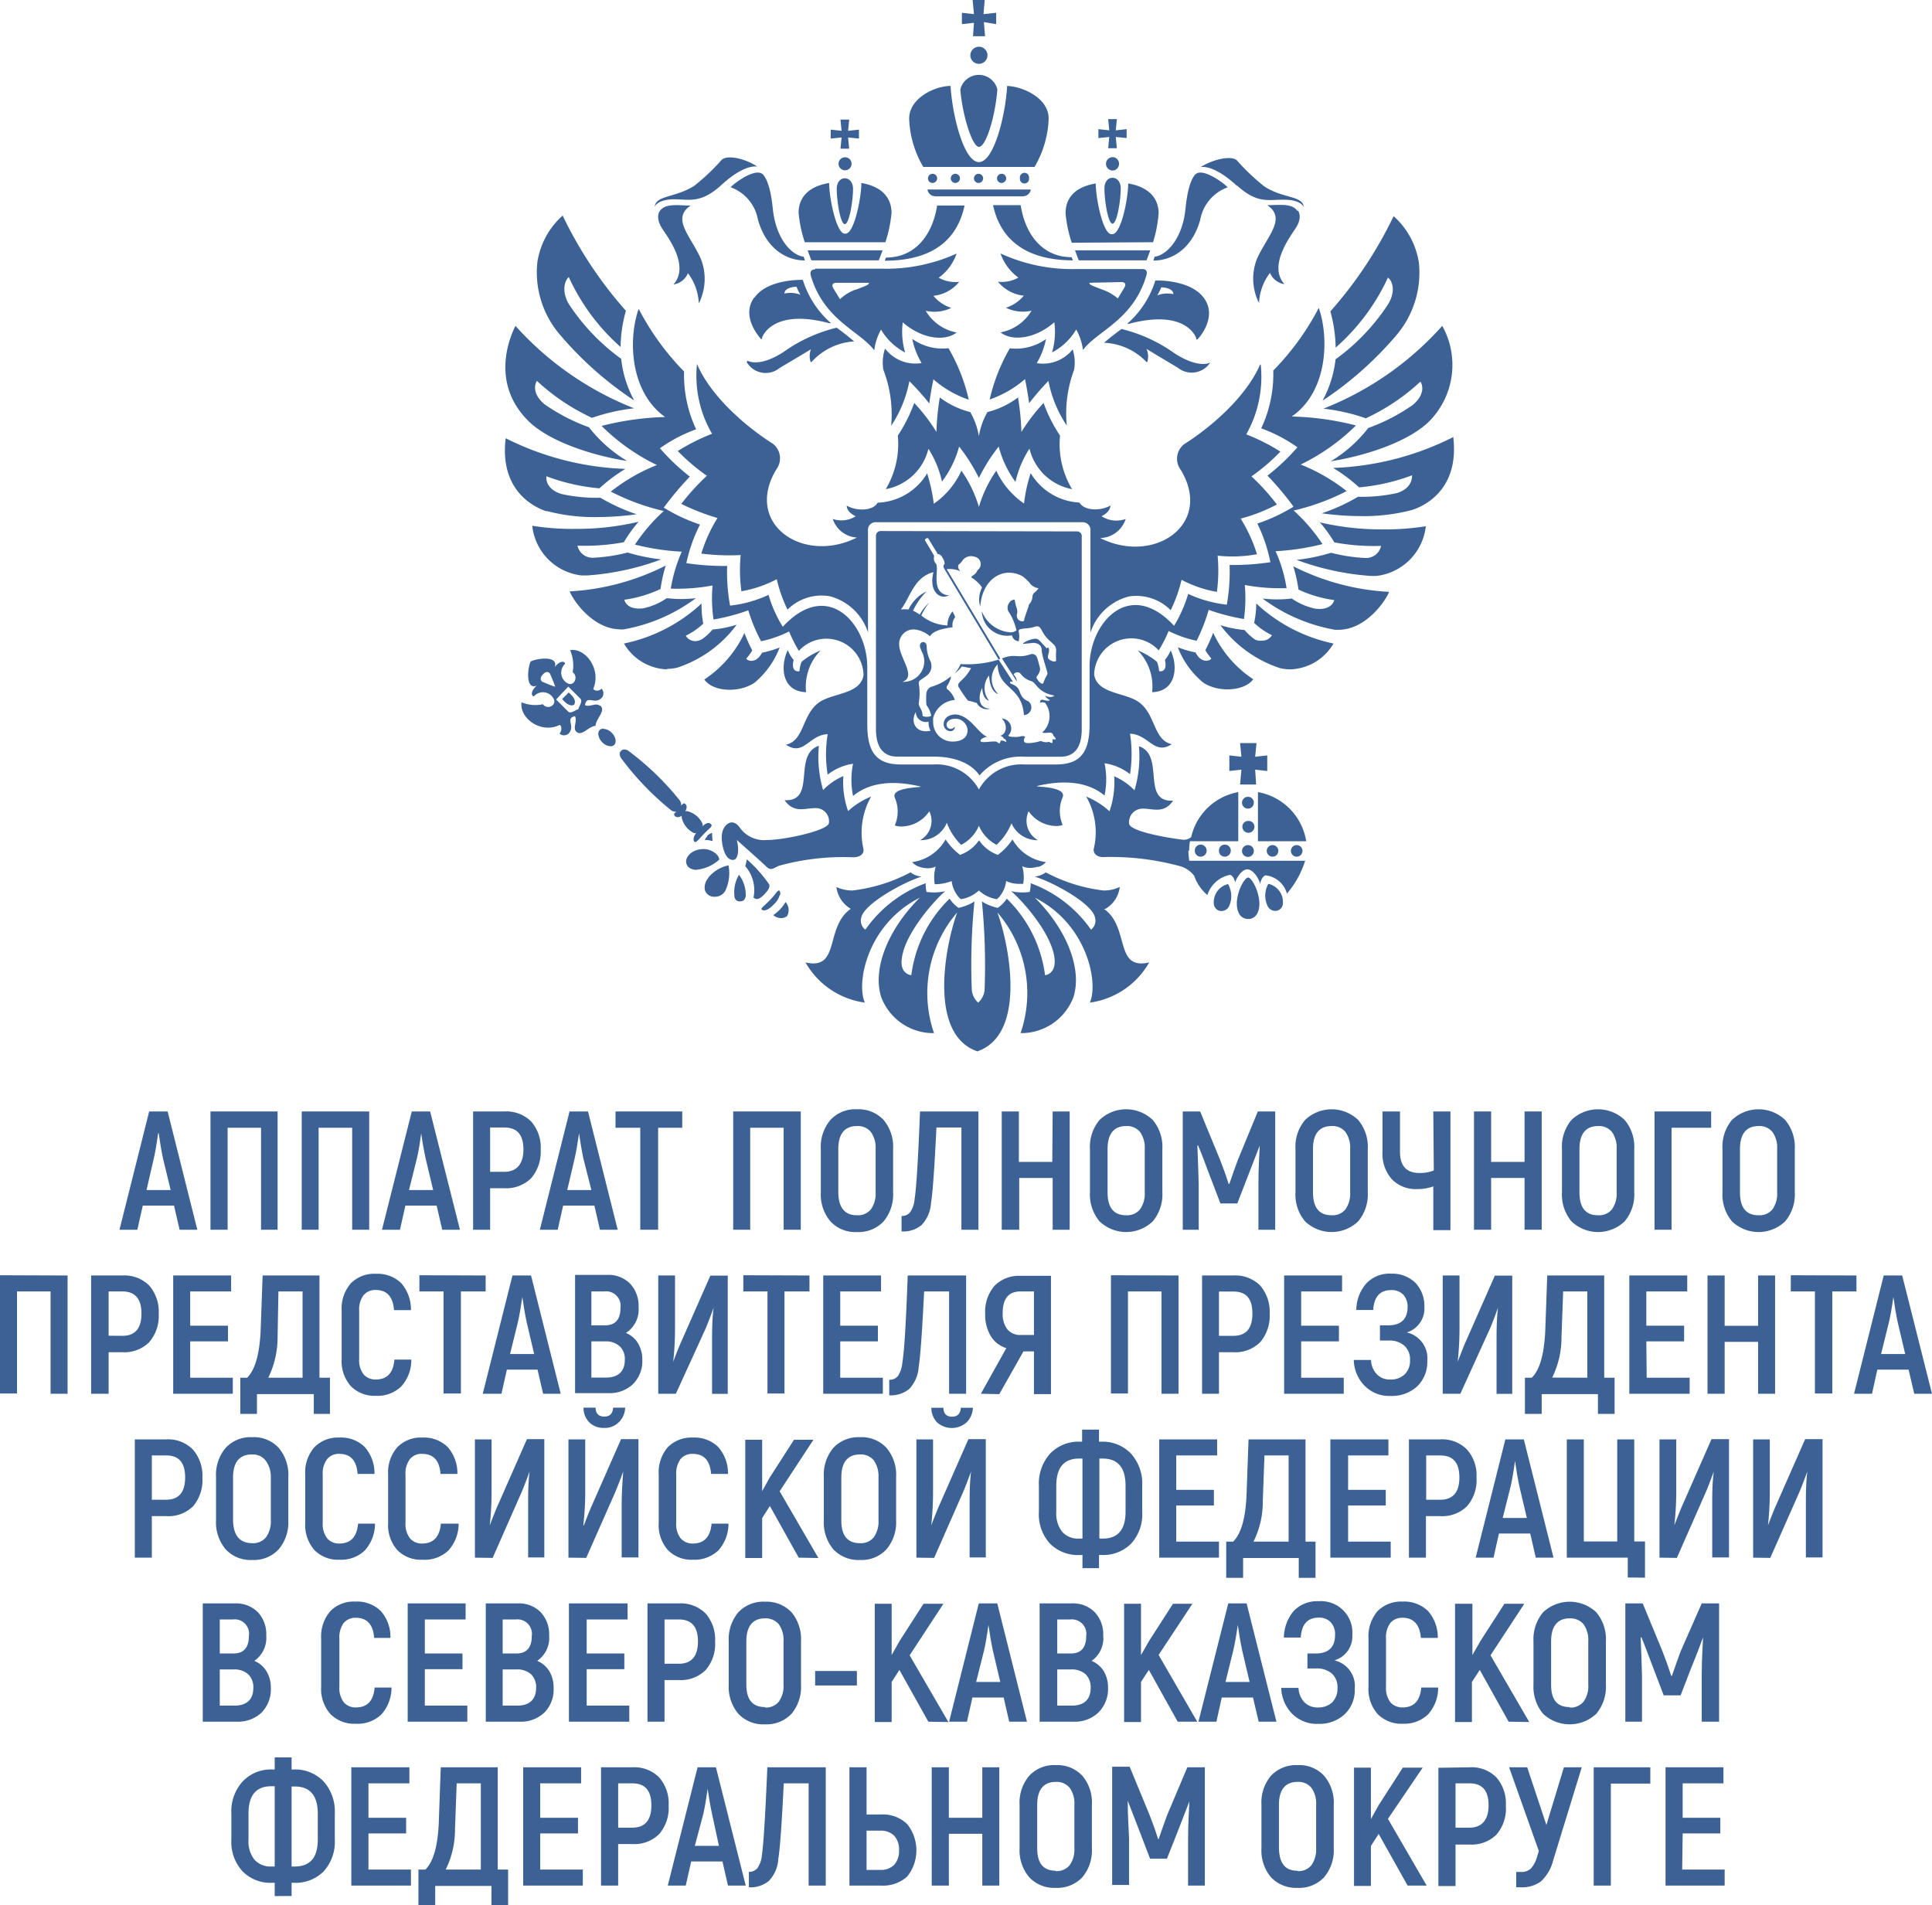 <?xml version="1.0" encoding="UTF-8"?> <svg xmlns="http://www.w3.org/2000/svg" viewBox="0 0 160.08 157.87"> <defs> <style>.cls-1{fill:#3c6295;}</style> </defs> <g id="Слой_2" data-name="Слой 2"> <g id="Слой_1-2" data-name="Слой 1"> <g id="Page-1"> <path id="Symbol_-Version-7.1" data-name="Symbol,-Version-7.1" class="cls-1" d="M105.09,73.23A2,2,0,0,0,105,75a.71.71,0,0,0,.88.44.66.66,0,0,0,.42-.65,1.54,1.54,0,0,0-1.17-1.55Zm-2.34-11.66.11,1.13-1-.11v1.29l1-.11L102.75,65h1.33L104,63.77l1,.11V62.59l-1,.11.11-1.13Zm.67,4.45a.49.49,0,1,0,.47.49.48.48,0,0,0-.47-.49Zm0,2a.47.47,0,0,0-.48.48.48.48,0,1,0,1,0,.47.47,0,0,0-.47-.48Zm0,2a.49.49,0,1,0,.47.49.48.48,0,0,0-.47-.49Zm1.54.49a.48.48,0,1,0,.47-.49.48.48,0,0,0-.47.49Zm2,0a.48.48,0,1,0,.47-.49.48.48,0,0,0-.47.49Zm-3.54,2.2c-.41,0-1.42,2.07-.67,3.12a.83.83,0,0,0,.67.31.79.79,0,0,0,.66-.31c.75-1-.26-3.12-.66-3.12Zm-1.67.54a1.54,1.54,0,0,0-1.18,1.55.66.66,0,0,0,.42.65.71.71,0,0,0,.88-.44,2,2,0,0,0-.12-1.76ZM101,70.49a.48.48,0,0,0,.48.49.49.49,0,0,0,0-1,.48.48,0,0,0-.48.49Zm-2,0a.48.48,0,0,0,.48.49.49.49,0,0,0,0-1,.48.48,0,0,0-.48.49Zm-.47,0a4.78,4.78,0,0,1,.07-.79h4V66.45h0v-.82a4.89,4.89,0,0,0-3.9,3.72.93.93,0,0,1-.73.22c-1.46-.18-4.42-.72-4.42-1.35A1.13,1.13,0,0,1,94.72,67c.82,0,1.73.44,2.48-.66-2.69.13-.63-3.77-2.83-4.51A9.82,9.82,0,0,1,94,65.48a5.14,5.14,0,0,0-1.68-1.16,7.36,7.36,0,0,1-.39,2.9A6.4,6.4,0,0,0,90,66a5.92,5.92,0,0,1,.63,4.31c-.07.33.18.74.86.7a21.79,21.79,0,0,1,6.33.77,2.23,2.23,0,0,1,1.13.79,3.65,3.65,0,0,0,1.09,1.59,2.46,2.46,0,0,1,1.86-1.67c.19,0,.4.33.44.64.06-.29.53-1.1,1-1.1s.93.68,1.09,1.23c0-.35.26-.73.45-.73a2.06,2.06,0,0,1,1.75,1.51,7.73,7.73,0,0,0,1.51-2.72h-9.6a5.9,5.9,0,0,1-.07-.85Zm5.7-4.86V69.7h4a4.92,4.92,0,0,0-4-4.07ZM57.44,69a.29.29,0,0,0,.25,0c-.27.38-.26.62-.15.74s.32-.15.78-.64.77-.63.59-.81-.36-.12-.72.17a.32.32,0,0,0,0-.25,1.87,1.87,0,0,0-1.24-1,.47.47,0,0,0-.17,0c.17-.28.13-.49,0-.6s-.2,0-.34.14a.68.68,0,0,0-.13-.45A23.32,23.32,0,0,0,52,62.16c-.42-.17-.55.07-.55.07s-.23.15,0,.57a23.54,23.54,0,0,0,4.14,4.32.62.62,0,0,0,.45.13c-.17.14-.25.22-.13.35s.32.15.58,0a.47.47,0,0,0,0,.17,1.89,1.89,0,0,0,1,1.25ZM50,60.37a.45.45,0,0,0-.32.12.52.52,0,0,0-.09.45,1.13,1.13,0,0,0,.32.57,1,1,0,0,0,.68.32.41.41,0,0,0,.31-.12c.21-.22.11-.69-.22-1a1,1,0,0,0-.68-.32Zm9.58,10.8c0-.31-.58-.82-1.27-.82-1,0-1.46.65-1.46,1,0,.62.6.7.78.72a3.25,3.25,0,0,0,2-.88Zm-.88,1.56a1.22,1.22,0,0,0-.3,1,.79.79,0,0,0,.81.57,1,1,0,0,0,.87-.46,3.39,3.39,0,0,0,.28-2.14,2.92,2.92,0,0,0-1.66,1Zm-9-14.25c-.28-.29-.87.14-1.23-.06.16-.88.78,0,1.38-.59a.58.58,0,0,0,0-.77c-.26.26-.66.17-.69,0,.68-1.61-.65-3.41-1.92-3.19a3.25,3.25,0,0,1,.21,1.83c.49.35.14,1.17-.39.93A1,1,0,0,1,46.82,55c0-.23-.42-.29-.85.26.32-1-1.6-.69-2-.45-.23.41-.48,2.39.5,2-.52.46-.46.87-.23.88a1,1,0,0,1,1.64.22c.25.55-.54.93-.9.44a3,3,0,0,1-1.77-.16c-.18,1.32,1.61,2.63,3.15,1.88.15,0,.25.43,0,.71a.56.56,0,0,0,.75,0c.6-.64-.32-1.25.53-1.44.21.36-.19,1,.1,1.27.46.46,1-.43,1.61-.47,0-.59.87-1.21.4-1.67Zm-4.78-2s-.3-.21.06-.6.58-.08.58-.08.34.75.44,1.1c-.34-.1-1.08-.42-1.08-.42Zm3,2.29c-.18,0-.62.41-.84.19l-1-1,.5-.54.51-.53,1,1c.22.22-.15.69-.17.88ZM64.64,74.14a.37.37,0,0,0-.07-.35.09.09,0,0,0-.06,0c-.06,0-.18.16-.3.31s-.23.28-.39.45-.31.31-.43.42-.29.26-.29.32a.09.09,0,0,0,0,.06.29.29,0,0,0,.21.08c.13,0,.41-.07.83-.52a1.62,1.62,0,0,0,.46-.73Zm0,1.2a3.58,3.58,0,0,1-.57.48,1,1,0,0,0,.65.25.82.82,0,0,0,.49-.16,1,1,0,0,0-.12-1.17,4.16,4.16,0,0,1-.45.6Zm-3.41-2.86a2.83,2.83,0,0,0-.37,1.83.42.42,0,0,0,.48.37c.26,0,.4-.15.45-.43a2.76,2.76,0,0,0-.56-1.77Zm-.2-2.9s1.9,1.68,2.53,2.28a.46.46,0,0,0,.57.07l.42-.2a20.05,20.05,0,0,1,6.13-.7c.69,0,.93-.37.86-.7A6.06,6.06,0,0,1,72.18,66a6.44,6.44,0,0,0-1.91,1.2,7.18,7.18,0,0,1-.39-2.9,5.14,5.14,0,0,0-1.68,1.16,9.82,9.82,0,0,1-.35-3.67c-2.21.74-.15,4.64-2.84,4.51.76,1.1,1.67.66,2.49.66a1.09,1.09,0,0,1,1.18,1.24c-.09.62-3.7,1.4-5.15,1.4a2.46,2.46,0,0,1-2.21-1c-.24-.34-.49-.49-.77-.45s-.75.41-.75,1.24c0,.58.23,1.86.93,1.86.49,0,.51-1,.31-1.67Zm2.33,4.49c.33-.35.45-.6.37-.8a11.38,11.38,0,0,0-1.85-2.07,5.44,5.44,0,0,1-.13.57,3,3,0,0,1,.68,2.61l.16.09c.26.1.58-.19.77-.4ZM58.6,69.3a1.22,1.22,0,0,0-.21.29,2.51,2.51,0,0,1,.66.1A5,5,0,0,1,59,69a1.2,1.2,0,0,0-.44.29Zm33,6a2.42,2.42,0,0,0,1.18-1.81,3,3,0,0,1-1.35.29,13.55,13.55,0,0,1-4.78-1.5,1.85,1.85,0,0,1-.92.35c1.62.5,4.8,2.27,5,3.4a.94.94,0,0,1-.33,1,10.5,10.5,0,0,0-5-3.85,3.08,3.08,0,0,1-.08.72,4.24,4.24,0,0,1-1.54-.06c.92.77,3.33,3.47,3.59,5.52.17,1.37-.78,1.44-.78,1.44a10.76,10.76,0,0,0-3.17-6.34,2.75,2.75,0,0,1-.75.76,3.88,3.88,0,0,1-1.31-.53,54.27,54.27,0,0,1,.22,7.32,1.58,1.58,0,0,1-.53,1.06,1.58,1.58,0,0,1-.53-1.06,52.63,52.63,0,0,1,.22-7.32,4,4,0,0,1-1.32.53,2.81,2.81,0,0,1-.74-.76,10.7,10.7,0,0,0-3.17,6.34s-1-.07-.78-1.44c.26-2,2.67-4.75,3.59-5.52a4.3,4.3,0,0,1-1.55.06,2.82,2.82,0,0,1-.07-.72,10.45,10.45,0,0,0-5,3.85.94.94,0,0,1-.34-1c.23-1.13,3.42-2.9,5-3.4a1.8,1.8,0,0,1-.92-.35,13.66,13.66,0,0,1-4.79,1.5,3.08,3.08,0,0,1-1.35-.29,2.46,2.46,0,0,0,1.19,1.81c-2.18,1.53-.83,5.12-3.75,4.44a6.68,6.68,0,0,0,4.92,3.33c-.73-1.6.18-6.48,4.55-8.69-2.69,2.68-3.92,5.93-3.2,8.22a4.6,4.6,0,0,0,4.38,3,10.23,10.23,0,0,1,1.92-10c-1,2.75-2.42,10.1,1.67,11.51,4.09-1.41,2.67-8.76,1.66-11.51a10.21,10.21,0,0,1,1.92,10,4.62,4.62,0,0,0,4.39-3c.71-2.29-.51-5.54-3.2-8.22,4.37,2.21,5.28,7.09,4.55,8.69a6.68,6.68,0,0,0,4.92-3.33c-2.92.68-1.58-2.91-3.75-4.44ZM81.46,14.76a.38.38,0,1,0-.38.4.39.39,0,0,0,.38-.4Zm1.91,0a.38.38,0,1,0-.38.4.39.39,0,0,0,.38-.4ZM80.4,4.6a.71.71,0,1,0,.71-.73.72.72,0,0,0-.71.73ZM80.62,3h1l-.1-1.17L82.54,2V1.06l-1.05.11L81.59,0h-1l.11,1.17-1-.11V2l1-.11L80.62,3ZM79.54,14.76a.38.38,0,1,0-.38.4.39.39,0,0,0,.38-.4Zm-2.28,1.46a1.38,1.38,0,0,0,.37.05h7a1.25,1.25,0,0,0,.36-.05.65.65,0,0,0,.42-.52H76.85a.64.64,0,0,0,.41.52Zm.39-1.46a.38.38,0,1,0-.38.4.39.39,0,0,0,.38-.4Zm7.61,0a.38.38,0,1,0-.75,0,.38.38,0,1,0,.75,0Zm.46-.93a8.44,8.44,0,0,0,1.17-4c0-1.72-2.15-2.66-3.44-2.71-.14,2.46-1.1,6.31-2.34,6.31s-2.2-3.83-2.35-6.31c-1.28,0-3.43,1-3.43,2.71a8.44,8.44,0,0,0,1.17,4Zm-4.61-1.66c.58,0,1.34-2.44,1.53-4.76a1.58,1.58,0,0,0-3.07,0c.17,2.16,1,4.76,1.54,4.76ZM62.49,24.65c-1.13,1.57.44,3.28.53,3.4s.13,0,.12-.05.82-2.49,5.57-1.22c.11,0,.17,0,.07-.07a7.84,7.84,0,0,1-2.26-3.52s-2.89-.11-4,1.46ZM65,24.32c0-.43.64-.56,1-.56a3.79,3.79,0,0,0,.32.66,2.34,2.34,0,0,0-1.32-.1Zm2.53-2c-.32,0-.44.2-.34.55,1.1,3.69,4.08,4.57,5.25,6.16A4.57,4.57,0,0,1,73,27.31a5,5,0,0,0,2,1.9,6.05,6.05,0,0,1-.2-2.5c1.55,1.35,3.45,1.62,4.47.84a3.8,3.8,0,0,1-2.57-1.8,3.22,3.22,0,0,0,2.12-.24,3.16,3.16,0,0,1-1.48-1,3.18,3.18,0,0,0,2.14-1.16,2.81,2.81,0,0,1-1.7-.34,4.08,4.08,0,0,0,1.48-2A14.13,14.13,0,0,1,73,22.26l-5.45,0ZM70.87,24a3.75,3.75,0,0,0-1.27.79l-.54-.88c-.13-.22-.17-.48.27-.48H72c0,.18-.24.24-1.08.57Zm-9,6a1.82,1.82,0,0,0,2.74.48c1.7-1,2.58-1.54,2.58-1.54A1.58,1.58,0,0,0,67.17,30s.06,0,.07,0a5.14,5.14,0,0,1,3.53-1.71c-.69-.6-1.45-1.14-1.45-1.14a12.82,12.82,0,0,0-4.38,2c-2,1.31-2.94.76-3,.74s-.09,0,0,0ZM86,71.84a1.41,1.41,0,0,0,.66-.41,3.76,3.76,0,0,1-2.77-1.88,5,5,0,0,1-1.21,1.28,3.15,3.15,0,0,1-1.56-1.21,3.22,3.22,0,0,1-1.57,1.21,5.08,5.08,0,0,1-1.2-1.28,3.76,3.76,0,0,1-2.77,1.88,1.36,1.36,0,0,0,.66.41,2.12,2.12,0,0,0,.62.1,1.55,1.55,0,0,0,.67-.14,3.34,3.34,0,0,0-.08,1.46A3.72,3.72,0,0,0,78.85,73a2.49,2.49,0,0,0,.57,1.31,1.19,1.19,0,0,0,.2.19,2.79,2.79,0,0,0,1.49-.72,2.76,2.76,0,0,0,1.48.72,1.24,1.24,0,0,0,.21-.19A2.49,2.49,0,0,0,83.37,73a2.45,2.45,0,0,0,1.11.23h.3a3.34,3.34,0,0,0-.08-1.46,1.48,1.48,0,0,0,.66.14,2.13,2.13,0,0,0,.63-.1ZM73,44a.39.39,0,0,0-.42.43V60.4c0,1.52.6,2.29,1.78,2.29h3c2,0,3.22.7,3.8,1.56A4.48,4.48,0,0,1,84.9,62.7h2.95c1.18,0,1.78-.77,1.78-2.29V44.46a.39.39,0,0,0-.41-.43ZM75.88,59a.83.83,0,0,0,1.06.79,1.4,1.4,0,0,0,.16.75c-1.19.28-1.71-.71-1.22-1.54Zm10.85-5.28-.49-.53c-.17-.19-.29-.27-.46-.27a2.11,2.11,0,0,0-1,.37s0,0,0,.06l.72-.07a.8.8,0,0,1,.58.12.51.51,0,0,1,.23.4c0,.55.45,1.69.48,2,0,.14-.13.18-.35.81-.17.18-.62-.41-.55-.54.26-.34.33-.56.26-.81s-.15-.57-.22-.77a.43.43,0,0,0-.6-.26c-1.07.35-1.24-.12-2.31.33l1.23,1.9a.82.82,0,0,0-.27-.56.35.35,0,0,1,.57-.09,1.76,1.76,0,0,0,.81.6c.55.1.51.94,2,1.22-.18.19-.59.12-.77,0A.77.77,0,0,0,87,58c-.22.23-.88-.31-.81.23a.5.5,0,0,1,.4,0,1.83,1.83,0,0,1-.24,2.47c.22.06.45,0,.67,0a.28.28,0,0,1,.26.26.74.74,0,0,1,.21.28.46.46,0,0,1-.3,0,.54.54,0,0,1,0,.32.39.39,0,0,1-.26-.1.9.9,0,0,1-.68-.07,4,4,0,0,1-1,.18c-.18,0-.42,0-.41-.23s.06-.16.1-.28c-.16-.16-.42,0-.72,0s-.59,0-.68-.11A.83.83,0,0,0,83,59.53c.5.48.44,1.26-.12,1.43a.47.47,0,0,1,.3.24.26.26,0,0,1,.19.29.71.71,0,0,0-.46-.13.43.43,0,0,1-.1.24.39.39,0,0,1-.19-.12c-.17-.14-1.29.12-1.36-.06s.26-.32.53-.38c-.71-.26-1.32-1.59-2.41-1.82-.5-.1-1.19.13-1.19.78a.57.57,0,0,0,.54.58.36.36,0,0,0,.39-.36l-.09.07a.37.37,0,0,1-.51,0,.38.38,0,0,1,0-.49.64.64,0,0,1,.39-.22A1,1,0,0,1,80,60a.92.92,0,0,1,.17.51c0,.76-.75.93-1.17.93a1.6,1.6,0,0,1-1.68-1.64,1.67,1.67,0,0,1,0-.31A2,2,0,0,1,79.11,58a1.74,1.74,0,0,0-.56-.85.22.22,0,0,1-.06-.34,2.7,2.7,0,0,0,.29-.62s0-.1,0-.15a4.26,4.26,0,0,1-1.64.87.7.7,0,0,0-.39.56,8.06,8.06,0,0,0,0,.85.39.39,0,0,0,.08.2,1.9,1.9,0,0,1,.32.76c0,.14-.71.15-.71,0,0-.51-.35-.71-.31-1.05a5,5,0,0,0,0-1.59.28.28,0,0,1,.14-.29c.15-.12.31-.22.46-.33a1,1,0,0,0,.42-1.07.58.58,0,0,0-.06-.17,2.91,2.91,0,0,1-.31-1.23c0-.48-.59-.46-.56,0a2.34,2.34,0,0,0,.19.5,1.7,1.7,0,0,1-1.63,2.44c1.2-.42-.28-2-.28-3.11a1.2,1.2,0,0,1,1.19-1.23,2.24,2.24,0,0,1,1.36.57c.36-.58,1.47-.68,1.88-.75a1.07,1.07,0,0,1,.2-.82s0,0,0-.06a3.42,3.42,0,0,0-.21-.43,1.82,1.82,0,0,0-.42,1.16A3.63,3.63,0,0,1,76.34,51,4.56,4.56,0,0,1,77,49.93a3.41,3.41,0,0,0-.79,1,2.93,2.93,0,0,0-.56-.33A5.87,5.87,0,0,1,76.77,49a3.13,3.13,0,0,0-1.49,1.5,2.73,2.73,0,0,0-.64,0c.74-.9,1.07-2.69,2.7-3.09-.41,1.66.6,2.33,1.3,1.9h-.21c-1.36-.35-.56-2.23-.89-2.62a.61.61,0,0,1-.16-.48.49.49,0,0,0,0-.2l-.72-1.21c-.09-.15.19-.26.25-.19l.74,1.21s0,.08.07.08c.27.05.35.27.46.47a.74.74,0,0,1,.07.21.26.26,0,0,1,0,.17c-.12.12-.09.23,0,.39l4.5,7.51a8.72,8.72,0,0,1-3.16.37,2.55,2.55,0,0,1-.5.78,2.67,2.67,0,0,0,.59-.57c.19,0,.48.1.78.12a3.64,3.64,0,0,1-.77,1c-.16.16-.36.3-.28.54a11.46,11.46,0,0,0,.79,1.16,6,6,0,0,1,.74.2.92.92,0,0,0,1.12.46c-1.09,0-1-1.13-.67-1.72,0,.55.23,1,.56,1.06a1.64,1.64,0,0,1,0-2.08c.07.93.35,1.42.76,1.53a1.72,1.72,0,0,1-.05-2.45c.06,2.12,2,1.74,2.18,4.2a.64.64,0,0,0,.36-1.15,1.09,1.09,0,0,1-.57-.46,3.27,3.27,0,0,1-.14-.33c-.21-.64-.82-.6-.8-.75s.11-.07.24-.07l-1.14-1.76-.06-.09c.14,0,.17-.11,0-.33l-4.29-7.15a2.17,2.17,0,0,1,1.15.18.62.62,0,0,1-.2-.35c0-.11,0-.17.08-.24a1.13,1.13,0,0,0,.24-.25.87.87,0,0,1,1-.38A.62.62,0,0,1,81,47.24c-.21.46-.47.4-.53.61.11,0,.84.61.89.85a2.1,2.1,0,0,0-.14,1.56c.14-1.88,1.28-2.81,2.38-2.81a2.38,2.38,0,0,1,.78.14,1.44,1.44,0,0,1,.41.21,4,4,0,0,1,.48.44,1.1,1.1,0,0,0,.78.5,1.87,1.87,0,0,1-.36.38.43.43,0,0,0-.14.3,1.07,1.07,0,0,1-.31.69.41.41,0,0,0,0,.09c-.13.36-.25.71-.37,1.07,0,.09,0,.21-.14.21a.53.53,0,0,1-.3-.09.49.49,0,0,1-.16-.53.9.9,0,0,0-.06-.56,3.53,3.53,0,0,1-.13-.6c-.31-.1-.87.54-.44,1.09a4.56,4.56,0,0,1,.58,1.44.77.77,0,0,1-.62.15,2.74,2.74,0,0,1-2.25-1.74,2.11,2.11,0,0,0,2.5,2,.59.59,0,0,0,.56.49,2,2,0,0,0,0-.81.15.15,0,0,1,.14-.19c.33-.09.75-.05,1.12-.18s.48-.05.68.34a2.82,2.82,0,0,0,.66.83l.31.29a.66.66,0,0,1,.19.45,7.16,7.16,0,0,0,0,.87c-.07.19-.59,0-.67-.21s.22-.61,0-.89Zm9-30.48a7.84,7.84,0,0,1-2.26,3.52c-.09.1,0,.09.07.07,4.76-1.27,5.58,1.14,5.58,1.22s0,.13.11.05,1.67-1.83.53-3.4-4-1.46-4-1.46Zm.16,1.23a4.16,4.16,0,0,0,.33-.66c.36,0,1,.13,1,.56a2.38,2.38,0,0,0-1.33.1ZM100.3,30c0-.07,0-.08,0,0s-1,.57-3-.74a12.72,12.72,0,0,0-4.37-2s-.76.54-1.45,1.14A5.14,5.14,0,0,1,95,30s0,0,.06,0A1.61,1.61,0,0,0,95,28.91s.87.54,2.57,1.54A1.83,1.83,0,0,0,100.3,30ZM84.38,23a2.77,2.77,0,0,1-1.69.34,3.18,3.18,0,0,0,2.14,1.16,3.26,3.26,0,0,1-1.48,1,3.2,3.2,0,0,0,2.12.24,3.8,3.8,0,0,1-2.57,1.8c1,.78,2.92.51,4.46-.84a6.08,6.08,0,0,1-.19,2.5,5,5,0,0,0,2-1.9A4.63,4.63,0,0,1,89.73,29c1.18-1.59,4.16-2.47,5.25-6.16.11-.35,0-.55-.33-.55l-5.45,0A14.14,14.14,0,0,1,82.9,21a4.14,4.14,0,0,0,1.48,2Zm8.51.37c.43,0,.39.26.26.48l-.53.88A3.89,3.89,0,0,0,91.35,24c-.85-.33-1.09-.39-1.09-.57ZM73.32,28.92a3.58,3.58,0,0,0-.13,1.71,10.34,10.34,0,0,1,.65,4.65,10.13,10.13,0,0,0,1.51-3.7A22.23,22.23,0,0,1,77,33.43c.08-.65.22-1.44.34-2a8.79,8.79,0,0,0,2.93,1.69,15.15,15.15,0,0,0-1.68-4.27,4.29,4.29,0,0,1-3-.77,6.32,6.32,0,0,0,.77,2,3.14,3.14,0,0,1-3-1.17Zm15.58,0a3.15,3.15,0,0,1-3,1.17,6.32,6.32,0,0,0,.77-2,4.3,4.3,0,0,1-3,.77A15.33,15.33,0,0,0,82,33.1a8.89,8.89,0,0,0,2.93-1.69c.12.58.26,1.37.34,2a22.14,22.14,0,0,1,1.6-1.85,10,10,0,0,0,1.52,3.7A10.34,10.34,0,0,1,89,30.63a3.58,3.58,0,0,0-.13-1.71Zm-12,8.22a8.45,8.45,0,0,1,1.15,2.76A8.42,8.42,0,0,0,79.47,37a14.87,14.87,0,0,1,1.64,2.6A14.3,14.3,0,0,1,82.75,37a8.6,8.6,0,0,0,1.39,2.93,8.48,8.48,0,0,1,1.16-2.76,4.48,4.48,0,0,0,3.53,3.36,7.27,7.27,0,0,1-1-4.44,12.26,12.26,0,0,1-1.36-2.7,14.7,14.7,0,0,0-1.84,2.4,21.3,21.3,0,0,0-.28-2.86,7,7,0,0,1-2.53,1.21,5.76,5.76,0,0,0-.71,2,6,6,0,0,0-.72-2,6.92,6.92,0,0,1-2.52-1.21,21.3,21.3,0,0,0-.28,2.86,14.7,14.7,0,0,0-1.84-2.4,12.73,12.73,0,0,1-1.36,2.7,7.29,7.29,0,0,1-1,4.44,4.48,4.48,0,0,0,3.54-3.36ZM62.5,56.58a7.08,7.08,0,0,0,2.1-2.93,8.9,8.9,0,0,1-1.46.43c-.53,1-1.28.63-1.3.49a5.16,5.16,0,0,0,.49-.68,13.74,13.74,0,0,1-.65-1.44,9.4,9.4,0,0,1-3.32,3.85c.68,1,2.81,1.15,4.14.28Zm2.76-2.69c-.63,1.34-.48,3.4,1.53,3.46A4.27,4.27,0,0,1,68,53.89a6,6,0,0,0-1.58.94,2.57,2.57,0,0,0-.18.78c-.42.08-.66-.25-.48-.93a3,3,0,0,1-.48-.79Zm-10,1.53a3.79,3.79,0,0,0,.88-.11,10,10,0,0,0,4.9-3.55,9.42,9.42,0,0,1-2,.4,4.55,4.55,0,0,1-.87.8,1.26,1.26,0,0,1-.57.16.9.9,0,0,1-.78-.45,5.58,5.58,0,0,0,1.45-1A7.92,7.92,0,0,1,58.13,50a13.41,13.41,0,0,1-6.43,3.32,4.3,4.3,0,0,0,3.58,2.14Zm-3.9-3.27h.3a14.11,14.11,0,0,0,6-2.59,10.1,10.1,0,0,1-2.41,0,5.53,5.53,0,0,1-1.94.84c-1.43.18-1.58-.71-1.58-.71a10.2,10.2,0,0,0,3-.89,12.44,12.44,0,0,1,.43-1.94A20,20,0,0,1,47.2,49c.42,1,2.08,3.14,4.18,3.14Zm.32-7.21a11.82,11.82,0,0,1,1.23-1.71,22.2,22.2,0,0,1-5.23.59,20.62,20.62,0,0,1-3.58-.26,4.64,4.64,0,0,0,4.09,4.12l.46,0a21.89,21.89,0,0,0,6.14-1.33A15.78,15.78,0,0,1,52,45.78a14,14,0,0,1-2.82.43,1.27,1.27,0,0,1-1.33-1,17.94,17.94,0,0,0,3.88-.29Zm-6.42-2.61a15.45,15.45,0,0,0,4.34.51,23.65,23.65,0,0,0,3.15-.23,15.66,15.66,0,0,1-3-1.37,13.47,13.47,0,0,1-3.23-.31c-1.29-.4-1.27-1.27-1.25-1.47a16.41,16.41,0,0,0,4.4,1,13.18,13.18,0,0,1,2.15-1.61,23.81,23.81,0,0,1-9.92-2.54c-.54,4.42,2.46,5.76,3.4,6.06Zm7.28-9.17a9.16,9.16,0,0,1-1.07-3.43,17.37,17.37,0,0,1-4.34-4.54c-.59-1-.38-1.92,0-2.23a17.3,17.3,0,0,0,4.29,5.79,11.57,11.57,0,0,1,.44-3,34.07,34.07,0,0,1-5.24-7.89,6.46,6.46,0,0,0-2.1,3.9,7.93,7.93,0,0,0,1.9,6,28.93,28.93,0,0,0,6.08,5.39Zm-.63,5a11.45,11.45,0,0,1-3.11-2.76,15.71,15.71,0,0,1-3.69-1.91c-1.1-.93-.75-1.76-.62-1.93a17.41,17.41,0,0,0,4.56,3.06,16.06,16.06,0,0,1,3.49-.79A26,26,0,0,1,42.71,27c-.42.82-2.15,4.71,1.09,7.9,1.7,1.67,5.22,2.83,8.13,3.29Zm48.61,14.27a13.74,13.74,0,0,1-.65,1.44,4.38,4.38,0,0,0,.49.68c0,.14-.77.54-1.3-.49a9,9,0,0,1-1.47-.43,7.1,7.1,0,0,0,2.11,2.93c1.32.87,3.45.68,4.14-.28a9.33,9.33,0,0,1-3.32-3.85ZM97,53.89a3.28,3.28,0,0,1-.48.79c.17.68-.06,1-.48.93a2.57,2.57,0,0,0-.18-.78,5.94,5.94,0,0,0-1.59-.94,4.24,4.24,0,0,1,1.19,3.46c2-.06,2.17-2.12,1.54-3.46Zm6.94-2.26a5.58,5.58,0,0,0,1.45,1,.92.92,0,0,1-.79.45A1.23,1.23,0,0,1,104,53a4.73,4.73,0,0,1-.88-.8,9.55,9.55,0,0,1-2-.4,10.07,10.07,0,0,0,4.91,3.55,3.72,3.72,0,0,0,.88.11,4.3,4.3,0,0,0,3.58-2.14A13.36,13.36,0,0,1,104.09,50a7.92,7.92,0,0,1-.19,1.67Zm3.61-2.8a10.2,10.2,0,0,0,3,.89s-.16.89-1.58.71a5.44,5.44,0,0,1-1.94-.84,10.2,10.2,0,0,1-2.42,0,14.17,14.17,0,0,0,6,2.59h.31c2.1,0,3.75-2.13,4.18-3.14a19.87,19.87,0,0,1-7.94-2.12,12.44,12.44,0,0,1,.43,1.94Zm1.77-5.6a11.91,11.91,0,0,1,1.24,1.71,17.83,17.83,0,0,0,3.87.29,1.26,1.26,0,0,1-1.32,1,13.82,13.82,0,0,1-2.82-.43,16,16,0,0,1-2.85.59,22,22,0,0,0,6.14,1.33l.46,0a4.66,4.66,0,0,0,4.1-4.12,20.75,20.75,0,0,1-3.59.26,22.2,22.2,0,0,1-5.23-.59Zm11.06-7a23.85,23.85,0,0,1-9.92,2.54,13.64,13.64,0,0,1,2.15,1.61,16.42,16.42,0,0,0,4.39-1c0,.2,0,1.07-1.24,1.47a13.51,13.51,0,0,1-3.24.31,15.57,15.57,0,0,1-3,1.37,23.5,23.5,0,0,0,3.14.23,15.53,15.53,0,0,0,4.35-.51c.94-.3,3.94-1.64,3.4-6.06ZM115,23c.42.31.64,1.21,0,2.23a17.37,17.37,0,0,1-4.34,4.54,9.36,9.36,0,0,1-1.08,3.43,29,29,0,0,0,6.09-5.39,8,8,0,0,0,1.9-6,6.46,6.46,0,0,0-2.1-3.9,34.07,34.07,0,0,1-5.24,7.89,12,12,0,0,1,.44,3A17.38,17.38,0,0,0,115,23Zm-1.88,11.68a17.31,17.31,0,0,0,4.57-3.06c.13.17.48,1-.63,1.93a15.51,15.51,0,0,1-3.69,1.91,11.15,11.15,0,0,1-3.11,2.76c2.92-.46,6.43-1.62,8.14-3.29A6.64,6.64,0,0,0,119.5,27a25.87,25.87,0,0,1-9.85,6.86,15.79,15.79,0,0,1,3.49.79Zm-8.71-4.48c-1.22,2.82-4.29,5.34-6.29,6.6a1.53,1.53,0,0,0-.28,2.14c2.71,4.51-2.22,7.88-6.68,5.64A2.27,2.27,0,0,0,93.27,43a2.26,2.26,0,0,1-2-.23c.58-.3.71-.6.74-.89-.71.44-2.14.5-2.57-.24A5,5,0,0,1,85.4,39.2a12.52,12.52,0,0,0-.55,2.52A6.75,6.75,0,0,1,82.55,39,10.29,10.29,0,0,0,81.11,42,10.32,10.32,0,0,0,79.66,39a6.74,6.74,0,0,1-2.29,2.74,14.08,14.08,0,0,0-.55-2.52,5,5,0,0,1-4.1,2.43c-.42.74-1.85.68-2.56.24,0,.29.16.59.74.89A2.26,2.26,0,0,1,69,43,2.25,2.25,0,0,0,71,44.54c-4.46,2.24-9.39-1.13-6.68-5.64a1.53,1.53,0,0,0-.29-2.14c-2-1.26-5.07-3.78-6.28-6.6A9.52,9.52,0,0,0,59,35.94a16.41,16.41,0,0,0-2.84,1.43,16.34,16.34,0,0,0,2.41,2.05,18.87,18.87,0,0,0-2.12,2.33,18.48,18.48,0,0,0,3,1.17,12.17,12.17,0,0,0-1.34,2.95,19.08,19.08,0,0,0,3.26.12,13.17,13.17,0,0,0,.06,3,9.9,9.9,0,0,0,2.93-1,11.86,11.86,0,0,0,.89,2.52,4,4,0,0,1,3.49-1.11,4.53,4.53,0,0,1,3.18,3V44a.64.64,0,0,1,.71-.73H89.64a.65.65,0,0,1,.71.73v8.42a4.53,4.53,0,0,1,3.19-3A4,4,0,0,1,97,50.56a11.9,11.9,0,0,0,.9-2.52,9.71,9.71,0,0,0,2.93,1,13.76,13.76,0,0,0,.06-3,11.31,11.31,0,0,0,3.26-.12,12.6,12.6,0,0,0-1.35-2.95,14.14,14.14,0,0,0,3-1.17,18,18,0,0,0-2.11-2.33,16.23,16.23,0,0,0,2.4-2.05,16,16,0,0,0-2.83-1.43,9.67,9.67,0,0,0,1.2-5.78Zm-31-8.86-.1.26c3,0,5.85-1,6.61-4.57H77.65c-.41,2.56-1.91,4.31-4.23,4.31ZM60.53,15.51a3.52,3.52,0,0,1,2.27,2.68c.64,2.3,2.24,3.39,3.89,3.39l-.1-.31c-1-.12-2.31-1.48-2.56-4s-.88-2.87-.88-2.87c-.64-.45-2.26.73-2.62,1.12Zm-4.77,1c1.36,0,2.28.39,4-1.17,2-1.84,3-1.53,3-1.53-1-.67-2.46-1-2.95-.58a18,18,0,0,1-2.29,2.17c-1.58,1-3.2.77-3.27,1.74h0s.15-.58,1.51-.63ZM57,22.64a4.38,4.38,0,0,1,.9,2.5,4.5,4.5,0,0,0,.18-3.67c-.82-1.89-2.49-3.34-.85-4.44-1,0-2.08-.22-2.56.45-.15.21-.28.74.21,1.48.64.95,2.22,3.15.92,4.61a1.53,1.53,0,0,0,1.2-.93Zm10.21-1.07h5.6s.14-.34.32-.83H66.92c.17.49.31.83.31.83Zm3.35-8a.54.54,0,1,0-1.08,0,.54.54,0,1,0,1.08,0Zm2.8,6.5a10.66,10.66,0,0,0,.51-2.44c0-1-.54-2.13-2.5-2.47,0,1.22-.59,4.2-1.31,4.2H70c-.71,0-1.3-3-1.3-4.2-2,.34-2.53,1.46-2.53,2.47a10.66,10.66,0,0,0,.51,2.44ZM70,18.57c.37,0,.68-1.95.68-2.92,0-.54-.31-.88-.68-.88s-.67.34-.67.88c0,1,.3,2.92.67,2.92Zm-.36-6.25h.72l-.09-.93.9.09v-.74l-.9.1.09-.93h-.72l.09.93-.9-.1v.74l.9-.09-.09.93ZM84.57,17H82.28c.77,3.55,3.64,4.57,6.62,4.57l-.11-.26c-2.31,0-3.82-1.75-4.22-4.31Zm11,4.59c1.64,0,3.25-1.09,3.88-3.39a3.52,3.52,0,0,1,2.27-2.68c-.35-.39-2-1.57-2.61-1.12,0,0-.63.32-.88,2.87s-1.6,3.89-2.56,4l-.1.31Zm6.94-6.21c1.71,1.56,2.62,1.13,4,1.17s1.52.63,1.52.63h0c-.07-1-1.7-.7-3.28-1.74a17.8,17.8,0,0,1-2.28-2.17c-.49-.39-1.93-.09-3,.58,0,0,1-.31,3,1.53Zm5,2.11C107.05,16.81,106,17,105,17c1.63,1.1,0,2.55-.85,4.44a4.48,4.48,0,0,0,.17,3.67,4.42,4.42,0,0,1,.91-2.5,1.52,1.52,0,0,0,1.19.93c-1.29-1.46.29-3.66.92-4.61.5-.74.36-1.27.21-1.48ZM95,21.57l.31-.83H89.07l.31.83Zm-2.28-8a.54.54,0,0,0-.54-.55.55.55,0,0,0-.54.55.56.56,0,0,0,.54.56.55.55,0,0,0,.54-.56Zm2.82,6.5A10.66,10.66,0,0,0,96,17.67c0-1-.55-2.13-2.52-2.47,0,1.24-.59,4.2-1.31,4.2h-.08c-.71,0-1.3-3-1.3-4.2-2,.34-2.5,1.46-2.5,2.47a10.66,10.66,0,0,0,.51,2.44Zm-3.36-1.54c.38,0,.68-1.95.68-2.92,0-.54-.3-.88-.68-.88s-.67.34-.67.88c0,1,.3,2.92.67,2.92Zm-.36-6.25h.72l-.09-.93.9.09v-.74l-.9.1.09-.93h-.72l.09.93-.9-.1v.74l.9-.09-.09.93ZM55.17,34.55a23.62,23.62,0,0,0-5.32.74,16.78,16.78,0,0,0,4.58,3.24,15.16,15.16,0,0,0-3.82,2.2A18.86,18.86,0,0,0,55,42.34a14.79,14.79,0,0,0-2.39,2.78,19.9,19.9,0,0,0,3.88.59,12.46,12.46,0,0,0-.91,3.06,15.89,15.89,0,0,0,3.46-.26,12.37,12.37,0,0,0,.08,2.82A16.92,16.92,0,0,0,62,50.57a14.46,14.46,0,0,0,1.06,2.56,9.39,9.39,0,0,0,2.32-.81,12.37,12.37,0,0,0,.81,1.61,3.08,3.08,0,0,1,5.36,2c-.23,1.56-2.44,1.48-3.6,2.21-1.53,1-1.26,3.22-2.83,3.56,1.48,1,1.91-.82,3.46-.87a10.21,10.21,0,0,0,0,3.35,4.47,4.47,0,0,1,2.1-.9,6.75,6.75,0,0,0,0,2.67c.41-.31,1.93-1.65,5.56-.79.44.1-2.46,0-2.1.93a2.88,2.88,0,0,1,0,2.3,1.42,1.42,0,0,0,.52.09A2.83,2.83,0,0,0,77,67.22a1.82,1.82,0,0,1-.76,2.39,2.3,2.3,0,0,0,2.21-1.44A5,5,0,0,0,79.64,70a3.17,3.17,0,0,0,1.47-1.58A3.2,3.2,0,0,0,82.57,70a5,5,0,0,0,1.24-1.79A2.31,2.31,0,0,0,86,69.61a1.84,1.84,0,0,1-.77-2.39,2.84,2.84,0,0,0,2.29,1.22,1.51,1.51,0,0,0,.53-.09,2.92,2.92,0,0,1,0-2.3c.36-.94-2.54-.83-2.1-.93,3.63-.86,5.16.48,5.57.79a6.55,6.55,0,0,0,0-2.67,4.5,4.5,0,0,1,2.11.9,10.79,10.79,0,0,0,0-3.35c1.54.05,2,1.82,3.46.87-1.57-.34-1.31-2.59-2.84-3.56-1.16-.73-3.36-.65-3.59-2.21a3.08,3.08,0,0,1,5.35-2,11.07,11.07,0,0,0,.82-1.61,9.12,9.12,0,0,0,2.32.81,15.3,15.3,0,0,0,1-2.56,17.06,17.06,0,0,0,2.92.76,12.4,12.4,0,0,0,.07-2.82,16,16,0,0,0,3.46.26,11.65,11.65,0,0,0-.91-3.06,19.89,19.89,0,0,0,3.89-.59,14.79,14.79,0,0,0-2.39-2.78,18.79,18.79,0,0,0,4.39-1.61,14.93,14.93,0,0,0-3.81-2.2,17.09,17.09,0,0,0,4.58-3.24,23.7,23.7,0,0,0-5.32-.74c3-2.07,3.1-6.53,2.24-9a21.74,21.74,0,0,1-3.77,5.19,10.56,10.56,0,0,1-1,4.79,12.54,12.54,0,0,1,3,1.57,17.9,17.9,0,0,1-2.48,2.35,25.37,25.37,0,0,1,2.16,2.57,14.51,14.51,0,0,1-3,1.4,13,13,0,0,1,1.08,3.2,20.37,20.37,0,0,1-3.38.23,15.56,15.56,0,0,1-.23,3.29,10.38,10.38,0,0,1-3.2-.89,11.16,11.16,0,0,1-1.17,2.64c-3.7-4-7-.23-7,3.32v4.83c0,2.29-.72,3.34-2.79,3.34H84.88a4,4,0,0,0-3.77,2.07,4,4,0,0,0-3.77-2.07H74.66c-2.08,0-2.8-1.05-2.8-3.34V55.25c0-3.55-3.27-7.35-7-3.32a10.59,10.59,0,0,1-1.18-2.64,10.31,10.31,0,0,1-3.19.89,15.56,15.56,0,0,1-.24-3.29,20.53,20.53,0,0,1-3.38-.23A13,13,0,0,1,58,43.46a14.27,14.27,0,0,1-3-1.4,25.37,25.37,0,0,1,2.16-2.57,17.36,17.36,0,0,1-2.48-2.35,12.54,12.54,0,0,1,3-1.57,10.58,10.58,0,0,1-1-4.79,21.69,21.69,0,0,1-3.76-5.19c-.87,2.43-.78,6.89,2.24,9ZM46.86,57.63l-.28.29s.57.74,1,.46c.26-.48-.47-1-.47-1l-.27.29Z"></path> </g> <path class="cls-1" d="M14.88,101.89l-.46-2H11.83l-.45,2H9.9l2.46-9.8h1.53l2.46,9.8ZM12.14,98.6h2L13.51,96q-.21-1-.36-2.1H13.1q-.18,1.34-.36,2.1Z"></path> <path class="cls-1" d="M23,92.09v9.8H21.63V93.44H18.86v8.45H17.44v-9.8Z"></path> <path class="cls-1" d="M30.59,92.09v9.8H29.18V93.44H26.4v8.45H25v-9.8Z"></path> <path class="cls-1" d="M36.64,101.89l-.46-2H33.59l-.45,2H31.65l2.47-9.8h1.52l2.47,9.8ZM33.89,98.6h2L35.27,96c-.14-.65-.27-1.35-.37-2.1h0q-.18,1.34-.36,2.1Z"></path> <path class="cls-1" d="M41.79,92.09a2.92,2.92,0,0,1,2.23.84,3.26,3.26,0,0,1,.78,2.33A3.34,3.34,0,0,1,44,97.63a2.94,2.94,0,0,1-2.23.82H40.61v3.44H39.2v-9.8Zm0,5c1,0,1.58-.62,1.58-1.85s-.53-1.82-1.58-1.82H40.61v3.67Z"></path> <path class="cls-1" d="M49.71,101.89l-.46-2H46.66l-.45,2H44.73l2.46-9.8h1.53l2.46,9.8ZM47,98.6h2L48.34,96q-.21-1-.36-2.1h0c-.13.89-.25,1.59-.37,2.1Z"></path> <path class="cls-1" d="M56.53,92.09v1.35h-2v8.45H53.05V93.44H51V92.09Z"></path> <path class="cls-1" d="M66.35,92.09v9.8H64.93V93.44H62.16v8.45H60.75v-9.8Z"></path> <path class="cls-1" d="M73.21,101.2a2.83,2.83,0,0,1-2.2.88,2.8,2.8,0,0,1-2.2-.88,3.45,3.45,0,0,1-.8-2.41V95.2a3.45,3.45,0,0,1,.8-2.41,2.8,2.8,0,0,1,2.2-.88,2.83,2.83,0,0,1,2.2.88A3.45,3.45,0,0,1,74,95.2v3.59A3.45,3.45,0,0,1,73.21,101.2Zm-2.2-.51a1.39,1.39,0,0,0,1.15-.49,2.23,2.23,0,0,0,.39-1.41V95.2a2.23,2.23,0,0,0-.39-1.41A1.39,1.39,0,0,0,71,93.3c-1,0-1.54.63-1.54,1.9v3.59C69.47,100.06,70,100.69,71,100.69Z"></path> <path class="cls-1" d="M76.23,92.09h4.84v9.8H79.66V93.42H77.59q-.24,5-.45,6.26a2.89,2.89,0,0,1-.78,1.82,2.37,2.37,0,0,1-1.66.53v-1.28a.88.88,0,0,0,.72-.32,2.25,2.25,0,0,0,.36-1.07Q76,98,76.23,92.09Z"></path> <path class="cls-1" d="M87.22,92.09h1.41v9.8H87.22V97.6H84.45v4.29H83v-9.8h1.42v4.18h2.77Z"></path> <path class="cls-1" d="M95.51,101.2a3.19,3.19,0,0,1-4.4,0,3.45,3.45,0,0,1-.8-2.41V95.2a3.45,3.45,0,0,1,.8-2.41,3.19,3.19,0,0,1,4.4,0,3.45,3.45,0,0,1,.8,2.41v3.59A3.45,3.45,0,0,1,95.51,101.2Zm-2.2-.51a1.38,1.38,0,0,0,1.15-.49,2.23,2.23,0,0,0,.39-1.41V95.2a2.23,2.23,0,0,0-.39-1.41,1.38,1.38,0,0,0-1.15-.49c-1,0-1.54.63-1.54,1.9v3.59C91.77,100.06,92.28,100.69,93.31,100.69Z"></path> <path class="cls-1" d="M104.22,92.09h1.44v9.8h-1.39V98.07c0-1.37.08-2.42.11-3.16l0,0-1,2.58-.86,2.22h-1.4l-.85-2.22c-.45-1.2-.77-2.06-1-2.58l-.06,0c.06,1.36.09,2.42.11,3.16v3.82H98v-9.8h1.44l1.65,4c.21.53.45,1.18.71,2h.06c.26-.77.5-1.42.71-2Z"></path> <path class="cls-1" d="M112.53,101.2a3.18,3.18,0,0,1-4.39,0,3.41,3.41,0,0,1-.8-2.41V95.2a3.41,3.41,0,0,1,.8-2.41,3.18,3.18,0,0,1,4.39,0,3.45,3.45,0,0,1,.8,2.41v3.59A3.45,3.45,0,0,1,112.53,101.2Zm-2.2-.51a1.37,1.37,0,0,0,1.15-.49,2.23,2.23,0,0,0,.39-1.41V95.2a2.23,2.23,0,0,0-.39-1.41,1.37,1.37,0,0,0-1.15-.49c-1,0-1.54.63-1.54,1.9v3.59C108.79,100.06,109.31,100.69,110.33,100.69Z"></path> <path class="cls-1" d="M118.76,92.09h1.42v9.83h-1.42V98.3a3.83,3.83,0,0,1-1.33.22,2.74,2.74,0,0,1-2.11-.82,3.18,3.18,0,0,1-.77-2.3V92.09H116v3.35c0,1.17.54,1.75,1.63,1.75a3.16,3.16,0,0,0,1.17-.21Z"></path> <path class="cls-1" d="M126.32,92.09h1.42v9.8h-1.42V97.6h-2.77v4.29h-1.42v-9.8h1.42v4.18h2.77Z"></path> <path class="cls-1" d="M134.61,101.2a3.19,3.19,0,0,1-4.4,0,3.45,3.45,0,0,1-.79-2.41V95.2a3.45,3.45,0,0,1,.79-2.41,3.19,3.19,0,0,1,4.4,0,3.45,3.45,0,0,1,.8,2.41v3.59A3.45,3.45,0,0,1,134.61,101.2Zm-2.2-.51a1.37,1.37,0,0,0,1.15-.49,2.23,2.23,0,0,0,.39-1.41V95.2a2.23,2.23,0,0,0-.39-1.41,1.37,1.37,0,0,0-1.15-.49c-1,0-1.54.63-1.54,1.9v3.59C130.87,100.06,131.38,100.69,132.41,100.69Z"></path> <path class="cls-1" d="M141.78,92.09v1.35H138.5v8.45h-1.41v-9.8Z"></path> <path class="cls-1" d="M147.91,101.2a3.19,3.19,0,0,1-4.4,0,3.45,3.45,0,0,1-.79-2.41V95.2a3.45,3.45,0,0,1,.79-2.41,3.19,3.19,0,0,1,4.4,0,3.45,3.45,0,0,1,.8,2.41v3.59A3.45,3.45,0,0,1,147.91,101.2Zm-2.2-.51a1.37,1.37,0,0,0,1.15-.49,2.23,2.23,0,0,0,.39-1.41V95.2a2.23,2.23,0,0,0-.39-1.41,1.37,1.37,0,0,0-1.15-.49c-1,0-1.54.63-1.54,1.9v3.59C144.17,100.06,144.68,100.69,145.71,100.69Z"></path> <path class="cls-1" d="M5.6,105.68v9.8H4.19V107H1.41v8.46H0v-9.8Z"></path> <path class="cls-1" d="M10.14,105.68a2.91,2.91,0,0,1,2.22.83,3.29,3.29,0,0,1,.79,2.33,3.32,3.32,0,0,1-.79,2.37,2.91,2.91,0,0,1-2.22.83H9v3.44H7.55v-9.8Zm0,5c1.06,0,1.58-.61,1.58-1.85S11.18,107,10.12,107H9v3.67Z"></path> <path class="cls-1" d="M15.76,114.15h3.53v1.33H14.35v-9.8h4.8V107H15.76v2.84h3.13v1.3H15.76Z"></path> <path class="cls-1" d="M26.47,114.15h.87v3H26v-1.64H21.29v1.64H19.91v-3h.57c.67-.68,1-1.93,1.11-3.74l.17-4.73h4.71Zm-1.4,0V107h-2L23,110.8a7.63,7.63,0,0,1-.77,3.35Z"></path> <path class="cls-1" d="M31.15,115.65a2.75,2.75,0,0,1-2.08-.8,3.11,3.11,0,0,1-.76-2.25v-4a3.16,3.16,0,0,1,.75-2.26,2.71,2.71,0,0,1,2.08-.8,2.84,2.84,0,0,1,2.1.77,3.32,3.32,0,0,1,.81,2.24h-1.4c-.09-1.11-.59-1.67-1.53-1.67a1.26,1.26,0,0,0-1,.44,1.94,1.94,0,0,0-.36,1.28v4a1.9,1.9,0,0,0,.37,1.28,1.31,1.31,0,0,0,1,.42c.94,0,1.46-.55,1.55-1.65h1.4a3.24,3.24,0,0,1-.83,2.22A2.82,2.82,0,0,1,31.15,115.65Z"></path> <path class="cls-1" d="M40.24,105.68V107H38.19v8.46H36.75V107h-2v-1.34Z"></path> <path class="cls-1" d="M45,115.48l-.46-2H42l-.45,2H40l2.46-9.8H44l2.46,9.8Zm-2.74-3.29h2l-.62-2.63q-.21-1-.36-2.1h0c-.13.88-.25,1.58-.37,2.1Z"></path> <path class="cls-1" d="M51.86,110.44a2.1,2.1,0,0,1,1,.85,2.64,2.64,0,0,1,.36,1.39,2.7,2.7,0,0,1-.77,2,2.81,2.81,0,0,1-2,.75h-2.8v-9.8h2.66a2.52,2.52,0,0,1,1.89.72,2.66,2.66,0,0,1,.71,1.94A2.3,2.3,0,0,1,51.86,110.44ZM50.08,107H49v2.81h1.12q1.29,0,1.29-1.44A1.2,1.2,0,0,0,50.08,107Zm.12,7.14c1,0,1.57-.49,1.57-1.47a1.43,1.43,0,0,0-.43-1.13,1.68,1.68,0,0,0-1.19-.4H49v3Z"></path> <path class="cls-1" d="M54.54,115.48v-9.8h1.39V110a25.46,25.46,0,0,1-.15,2.83l0,0c.32-.86.56-1.44.7-1.74l2.38-5.4h1.44v9.8H59v-4.27c0-.94,0-1.9.13-2.87l0,0c-.28.78-.52,1.38-.7,1.81L56,115.48Z"></path> <path class="cls-1" d="M67.07,105.68V107H65v8.46H63.59V107h-2v-1.34Z"></path> <path class="cls-1" d="M69.62,114.15h3.53v1.33H68.21v-9.8H73V107H69.62v2.84h3.12v1.3H69.62Z"></path> <path class="cls-1" d="M75.21,105.68h4.84v9.8H78.64V107H76.57q-.24,4.93-.45,6.26a2.91,2.91,0,0,1-.78,1.82,2.43,2.43,0,0,1-1.66.53v-1.29a.87.87,0,0,0,.72-.31,2.36,2.36,0,0,0,.36-1.07Q75,111.6,75.21,105.68Z"></path> <path class="cls-1" d="M81.27,115.48l2.11-3.78a2.32,2.32,0,0,1-1.29-1,3.42,3.42,0,0,1-.46-1.84,3.28,3.28,0,0,1,.77-2.32,2.83,2.83,0,0,1,2.16-.83h2.52v9.8H85.67v-3.54H84.8l-2,3.54Zm3.29-4.87h1.11V107h-1.1c-1,0-1.49.6-1.49,1.78a2.1,2.1,0,0,0,.37,1.34A1.36,1.36,0,0,0,84.56,110.61Z"></path> <path class="cls-1" d="M97.65,105.68v9.8H96.24V107H93.46v8.46H92.05v-9.8Z"></path> <path class="cls-1" d="M102.19,105.68a2.91,2.91,0,0,1,2.22.83,3.29,3.29,0,0,1,.79,2.33,3.32,3.32,0,0,1-.79,2.37,2.91,2.91,0,0,1-2.22.83H101v3.44H99.6v-9.8Zm0,5c1.06,0,1.58-.61,1.58-1.85s-.52-1.82-1.58-1.82H101v3.67Z"></path> <path class="cls-1" d="M107.81,114.15h3.53v1.33H106.4v-9.8h4.8V107h-3.39v2.84h3.13v1.3h-3.13Z"></path> <path class="cls-1" d="M116.56,110.4a2.19,2.19,0,0,1,1.7,2.36,2.78,2.78,0,0,1-.85,2.12,3.08,3.08,0,0,1-2.18.78,2.85,2.85,0,0,1-2.17-.85,3.14,3.14,0,0,1-.89-2.13h1.43a1.78,1.78,0,0,0,.46,1.16,1.47,1.47,0,0,0,1.16.46,1.64,1.64,0,0,0,1.16-.42,1.57,1.57,0,0,0,.45-1.19,1.51,1.51,0,0,0-.48-1.2,1.84,1.84,0,0,0-1.27-.42h-.74v-1.26H115c1.09,0,1.63-.51,1.63-1.54a1.45,1.45,0,0,0-.36-1,1.32,1.32,0,0,0-1-.38c-.93,0-1.42.55-1.49,1.65h-1.4a3.38,3.38,0,0,1,.82-2.19,2.62,2.62,0,0,1,2.07-.82,2.75,2.75,0,0,1,2,.75,2.78,2.78,0,0,1,.75,2A2.07,2.07,0,0,1,116.56,110.4Z"></path> <path class="cls-1" d="M119.54,115.48v-9.8h1.39V110a25.46,25.46,0,0,1-.15,2.83l0,0c.33-.86.56-1.44.7-1.74l2.38-5.4h1.44v9.8H124v-4.27c0-.94,0-1.9.12-2.87l0,0c-.28.78-.51,1.38-.7,1.81L121,115.48Z"></path> <path class="cls-1" d="M132.92,114.15h.86v3H132.4v-1.64h-4.66v1.64h-1.39v-3h.57c.68-.68,1-1.93,1.11-3.74l.17-4.73h4.72Zm-1.4,0V107h-2l-.14,3.79a7.49,7.49,0,0,1-.77,3.35Z"></path> <path class="cls-1" d="M136.44,114.15H140v1.33H135v-9.8h4.8V107h-3.39v2.84h3.13v1.3h-3.13Z"></path> <path class="cls-1" d="M145.67,105.68h1.41v9.8h-1.41v-4.3H142.9v4.3h-1.42v-9.8h1.42v4.17h2.77Z"></path> <path class="cls-1" d="M153.82,105.68V107h-2v8.46h-1.44V107h-2v-1.34Z"></path> <path class="cls-1" d="M158.61,115.48l-.47-2h-2.59l-.44,2h-1.49l2.46-9.8h1.53l2.47,9.8Zm-2.75-3.29h2l-.62-2.63q-.21-1-.36-2.1h0c-.12.88-.25,1.58-.37,2.1Z"></path> <path class="cls-1" d="M13.76,119.26a2.88,2.88,0,0,1,2.22.84,3.27,3.27,0,0,1,.79,2.33A3.34,3.34,0,0,1,16,124.8a2.91,2.91,0,0,1-2.22.82H12.58v3.44H11.17v-9.8Zm0,5c1.06,0,1.58-.62,1.58-1.85s-.52-1.82-1.58-1.82H12.58v3.67Z"></path> <path class="cls-1" d="M23.09,128.37a2.79,2.79,0,0,1-2.19.88,2.8,2.8,0,0,1-2.2-.88,3.45,3.45,0,0,1-.8-2.41v-3.59a3.45,3.45,0,0,1,.8-2.41,2.8,2.8,0,0,1,2.2-.88,2.79,2.79,0,0,1,2.19.88,3.45,3.45,0,0,1,.8,2.41V126A3.45,3.45,0,0,1,23.09,128.37Zm-2.19-.51a1.36,1.36,0,0,0,1.14-.49,2.23,2.23,0,0,0,.4-1.41v-3.59A2.23,2.23,0,0,0,22,121a1.36,1.36,0,0,0-1.14-.49c-1,0-1.55.63-1.55,1.9V126C19.35,127.23,19.87,127.86,20.9,127.86Z"></path> <path class="cls-1" d="M28.13,129.23a2.73,2.73,0,0,1-2.08-.8,3.16,3.16,0,0,1-.76-2.25v-4a3.15,3.15,0,0,1,.76-2.27,2.71,2.71,0,0,1,2.07-.8,2.78,2.78,0,0,1,2.1.78,3.29,3.29,0,0,1,.81,2.23h-1.4c-.08-1.11-.59-1.66-1.52-1.66a1.24,1.24,0,0,0-1,.43,1.93,1.93,0,0,0-.37,1.29v4a1.94,1.94,0,0,0,.37,1.28,1.28,1.28,0,0,0,1,.43c.95,0,1.46-.55,1.56-1.65h1.4a3.3,3.3,0,0,1-.84,2.22A2.84,2.84,0,0,1,28.13,129.23Z"></path> <path class="cls-1" d="M35,129.23a2.71,2.71,0,0,1-2.08-.8,3.11,3.11,0,0,1-.76-2.25v-4a3.15,3.15,0,0,1,.76-2.27,2.71,2.71,0,0,1,2.07-.8,2.81,2.81,0,0,1,2.1.78,3.29,3.29,0,0,1,.81,2.23h-1.4c-.08-1.11-.59-1.66-1.53-1.66a1.22,1.22,0,0,0-1,.43,1.93,1.93,0,0,0-.37,1.29v4a1.94,1.94,0,0,0,.37,1.28,1.28,1.28,0,0,0,1,.43q1.41,0,1.56-1.65H38a3.3,3.3,0,0,1-.84,2.22A2.86,2.86,0,0,1,35,129.23Z"></path> <path class="cls-1" d="M39.35,129.06v-9.8h1.38v4.29a25.6,25.6,0,0,1-.15,2.83l0,0c.33-.85.56-1.43.7-1.73l2.38-5.41h1.44v9.8H43.76V124.8c0-1,0-1.9.12-2.88l0,0c-.28.77-.51,1.37-.7,1.8l-2.36,5.36Z"></path> <path class="cls-1" d="M47.1,129.06v-9.8h1.39v4.29a23.32,23.32,0,0,1-.16,2.83l.05,0c.32-.85.56-1.43.7-1.73l2.38-5.41H52.9v9.8H51.51V124.8c0-1,.05-1.9.13-2.88l0,0c-.28.77-.52,1.37-.7,1.8l-2.37,5.36Zm4.14-11.19a1.62,1.62,0,0,1-1.2.44,1.65,1.65,0,0,1-1.2-.45,1.69,1.69,0,0,1-.49-1.23h1c0,.5.27.74.72.74s.7-.24.73-.74h1A1.75,1.75,0,0,1,51.24,117.87Z"></path> <path class="cls-1" d="M57.42,129.23a2.71,2.71,0,0,1-2.08-.8,3.11,3.11,0,0,1-.76-2.25v-4a3.19,3.19,0,0,1,.75-2.27,2.75,2.75,0,0,1,2.08-.8,2.81,2.81,0,0,1,2.1.78,3.29,3.29,0,0,1,.81,2.23h-1.4c-.09-1.11-.59-1.66-1.53-1.66a1.25,1.25,0,0,0-1,.43,2,2,0,0,0-.36,1.29v4a1.88,1.88,0,0,0,.37,1.28,1.28,1.28,0,0,0,1,.43q1.41,0,1.56-1.65h1.4a3.3,3.3,0,0,1-.84,2.22A2.86,2.86,0,0,1,57.42,129.23Z"></path> <path class="cls-1" d="M66.18,129.06l-2.39-4.28-.64,1v3.31h-1.4v-9.8h1.4v4.26l.64-1.15,2-3.11H67.4l-2.8,4.27,3.21,5.53Z"></path> <path class="cls-1" d="M73.45,128.37a2.8,2.8,0,0,1-2.2.88,2.83,2.83,0,0,1-2.2-.88,3.45,3.45,0,0,1-.79-2.41v-3.59a3.45,3.45,0,0,1,.79-2.41,2.83,2.83,0,0,1,2.2-.88,2.8,2.8,0,0,1,2.2.88,3.45,3.45,0,0,1,.8,2.41V126A3.45,3.45,0,0,1,73.45,128.37Zm-2.2-.51a1.37,1.37,0,0,0,1.15-.49,2.23,2.23,0,0,0,.39-1.41v-3.59A2.23,2.23,0,0,0,72.4,121a1.37,1.37,0,0,0-1.15-.49c-1,0-1.54.63-1.54,1.9V126C69.71,127.23,70.23,127.86,71.25,127.86Z"></path> <path class="cls-1" d="M75.93,129.06v-9.8h1.38v4.29a25.6,25.6,0,0,1-.15,2.83l0,0c.33-.85.56-1.43.7-1.73l2.38-5.41h1.44v9.8H80.34V124.8c0-1,0-1.9.12-2.88l0,0c-.28.77-.51,1.37-.7,1.8l-2.36,5.36Zm4.14-11.19a1.85,1.85,0,0,1-2.41,0,1.73,1.73,0,0,1-.49-1.23h1c0,.5.27.74.71.74s.7-.24.73-.74h1A1.75,1.75,0,0,1,80.07,117.87Z"></path> <path class="cls-1" d="M89.69,129.93v-1.09h-.22A3.26,3.26,0,0,1,87,127.9a3.6,3.6,0,0,1-.92-2.64v-2.15a3.7,3.7,0,0,1,.92-2.66,3.24,3.24,0,0,1,2.44-1h.22v-1h1.4v1h.22a3.24,3.24,0,0,1,2.44,1,3.7,3.7,0,0,1,.92,2.66v2.15a3.6,3.6,0,0,1-.92,2.64,3.26,3.26,0,0,1-2.44.94h-.22v1.09Zm-.28-2.45h.28v-6.63h-.28c-1.26,0-1.89.75-1.89,2.26v2.15a2.45,2.45,0,0,0,.5,1.67A1.76,1.76,0,0,0,89.41,127.48Zm1.68,0h.27c1.27,0,1.9-.74,1.9-2.22v-2.15c0-1.51-.63-2.26-1.9-2.26h-.27Z"></path> <path class="cls-1" d="M97.46,127.73H101v1.33H96.05v-9.8h4.8v1.33H97.46v2.85h3.12v1.3H97.46Z"></path> <path class="cls-1" d="M108.17,127.73H109v3h-1.39v-1.64H103v1.64H101.6v-3h.58c.67-.68,1-1.92,1.1-3.73l.17-4.74h4.72Zm-1.4,0v-7.14h-2l-.14,3.8a7.31,7.31,0,0,1-.77,3.34Z"></path> <path class="cls-1" d="M111.7,127.73h3.53v1.33h-5v-9.8h4.81v1.33H111.7v2.85h3.12v1.3H111.7Z"></path> <path class="cls-1" d="M119.33,119.26a2.88,2.88,0,0,1,2.22.84,3.22,3.22,0,0,1,.79,2.33,3.29,3.29,0,0,1-.79,2.37,2.91,2.91,0,0,1-2.22.82h-1.18v3.44h-1.41v-9.8Zm0,5c1.06,0,1.59-.62,1.59-1.85s-.53-1.82-1.59-1.82h-1.16v3.67Z"></path> <path class="cls-1" d="M127.25,129.06l-.46-2H124.2l-.45,2h-1.48l2.46-9.8h1.53l2.46,9.8Zm-2.74-3.29h2l-.62-2.63q-.21-1-.36-2.1h0q-.18,1.33-.36,2.1Z"></path> <path class="cls-1" d="M134.87,130.7v-1.64h-5.05v-9.8h1.41v8.46H134v-8.46h1.41v8.46h.89v3Z"></path> <path class="cls-1" d="M137.5,129.06v-9.8h1.39v4.29a25.53,25.53,0,0,1-.16,2.83l0,0c.33-.85.56-1.43.7-1.73l2.38-5.41h1.45v9.8h-1.39V124.8c0-1,0-1.9.13-2.88l0,0c-.28.77-.51,1.37-.7,1.8l-2.36,5.36Z"></path> <path class="cls-1" d="M145.26,129.06v-9.8h1.38v4.29a25.6,25.6,0,0,1-.15,2.83l0,0c.33-.85.56-1.43.7-1.73l2.38-5.41h1.44v9.8h-1.38V124.8c0-1,0-1.9.12-2.88l0,0c-.28.77-.51,1.37-.7,1.8l-2.37,5.36Z"></path> <path class="cls-1" d="M21.07,137.61a2.1,2.1,0,0,1,1,.85,2.53,2.53,0,0,1,.37,1.39,2.74,2.74,0,0,1-.77,2.05,2.84,2.84,0,0,1-2.06.75H16.8v-9.8h2.66a2.55,2.55,0,0,1,1.9.72,2.66,2.66,0,0,1,.7,1.94A2.3,2.3,0,0,1,21.07,137.61Zm-1.78-3.43H18.21V137h1.12q1.29,0,1.29-1.44A1.19,1.19,0,0,0,19.29,134.18Zm.13,7.14c1,0,1.57-.49,1.57-1.47a1.47,1.47,0,0,0-.44-1.14,1.71,1.71,0,0,0-1.19-.39H18.21v3Z"></path> <path class="cls-1" d="M29.46,142.82a2.75,2.75,0,0,1-2.08-.8,3.13,3.13,0,0,1-.77-2.26v-4a3.21,3.21,0,0,1,.76-2.27,2.71,2.71,0,0,1,2.07-.79,2.81,2.81,0,0,1,2.1.77,3.22,3.22,0,0,1,.81,2.24H31c-.08-1.11-.59-1.67-1.52-1.67a1.27,1.27,0,0,0-1,.43,2,2,0,0,0-.36,1.29v4a1.93,1.93,0,0,0,.37,1.29,1.29,1.29,0,0,0,1,.42c.94,0,1.46-.55,1.55-1.65h1.4a3.34,3.34,0,0,1-.83,2.22A2.84,2.84,0,0,1,29.46,142.82Z"></path> <path class="cls-1" d="M35.2,141.32h3.52v1.33H33.78v-9.8h4.8v1.33H35.2V137h3.12v1.3H35.2Z"></path> <path class="cls-1" d="M44.51,137.61a2.1,2.1,0,0,1,1,.85,2.62,2.62,0,0,1,.36,1.39,2.7,2.7,0,0,1-.77,2.05,2.81,2.81,0,0,1-2.05.75h-2.8v-9.8H42.9a2.52,2.52,0,0,1,1.89.72,2.66,2.66,0,0,1,.71,1.94A2.3,2.3,0,0,1,44.51,137.61Zm-1.78-3.43H41.65V137h1.12q1.29,0,1.29-1.44A1.2,1.2,0,0,0,42.73,134.18Zm.12,7.14c1,0,1.57-.49,1.57-1.47a1.46,1.46,0,0,0-.43-1.14,1.72,1.72,0,0,0-1.19-.39H41.65v3Z"></path> <path class="cls-1" d="M48.61,141.32h3.53v1.33h-5v-9.8H52v1.33H48.61V137h3.12v1.3H48.61Z"></path> <path class="cls-1" d="M56.24,132.85a2.91,2.91,0,0,1,2.22.83,3.24,3.24,0,0,1,.79,2.33,3.28,3.28,0,0,1-.79,2.37,2.91,2.91,0,0,1-2.22.82H55.06v3.45H53.65v-9.8Zm0,5c1.06,0,1.59-.62,1.59-1.85s-.53-1.82-1.59-1.82H55.06v3.67Z"></path> <path class="cls-1" d="M65.58,142a2.85,2.85,0,0,1-2.2.87,2.83,2.83,0,0,1-2.2-.87,3.48,3.48,0,0,1-.8-2.42V136a3.48,3.48,0,0,1,.8-2.42,2.83,2.83,0,0,1,2.2-.87,2.85,2.85,0,0,1,2.2.87,3.48,3.48,0,0,1,.79,2.42v3.58A3.48,3.48,0,0,1,65.58,142Zm-2.2-.52a1.39,1.39,0,0,0,1.15-.49,2.19,2.19,0,0,0,.39-1.41V136a2.24,2.24,0,0,0-.39-1.42,1.42,1.42,0,0,0-1.15-.49c-1,0-1.54.64-1.54,1.91v3.58C61.84,140.81,62.35,141.44,63.38,141.44Z"></path> <path class="cls-1" d="M67.54,139.65v-1.2H71v1.2Z"></path> <path class="cls-1" d="M76.92,142.65l-2.4-4.29-.64,1v3.32h-1.4v-9.8h1.4v4.25l.64-1.14,2-3.11h1.65l-2.8,4.27,3.21,5.53Z"></path> <path class="cls-1" d="M83.62,142.65l-.46-2H80.57l-.45,2H78.64l2.46-9.8h1.53l2.46,9.8Zm-2.74-3.29h2l-.62-2.63q-.21-1-.36-2.1h0q-.18,1.32-.36,2.1Z"></path> <path class="cls-1" d="M90.45,137.61a2.18,2.18,0,0,1,1,.85,2.62,2.62,0,0,1,.36,1.39A2.74,2.74,0,0,1,91,141.9a2.82,2.82,0,0,1-2.06.75h-2.8v-9.8h2.66a2.53,2.53,0,0,1,1.9.72,2.66,2.66,0,0,1,.71,1.94A2.28,2.28,0,0,1,90.45,137.61Zm-1.77-3.43H87.6V137h1.12Q90,137,90,135.55A1.2,1.2,0,0,0,88.68,134.18Zm.12,7.14c1,0,1.57-.49,1.57-1.47a1.5,1.5,0,0,0-.43-1.14,1.72,1.72,0,0,0-1.19-.39H87.6v3Z"></path> <path class="cls-1" d="M97.58,142.65l-2.39-4.29-.65,1v3.32h-1.4v-9.8h1.4v4.25l.65-1.14,2-3.11H98.8L96,137.12l3.2,5.53Z"></path> <path class="cls-1" d="M104.29,142.65l-.47-2h-2.59l-.44,2H99.3l2.47-9.8h1.52l2.47,9.8Zm-2.75-3.29h2l-.62-2.63q-.21-1-.36-2.1h0c-.12.88-.25,1.58-.37,2.1Z"></path> <path class="cls-1" d="M110.56,137.57a2.18,2.18,0,0,1,1.69,2.36,2.74,2.74,0,0,1-.85,2.12,3.07,3.07,0,0,1-2.17.78,2.88,2.88,0,0,1-2.18-.85,3.18,3.18,0,0,1-.89-2.13h1.43a1.83,1.83,0,0,0,.46,1.16,1.49,1.49,0,0,0,1.16.46,1.65,1.65,0,0,0,1.17-.42,1.6,1.6,0,0,0,.44-1.19,1.5,1.5,0,0,0-.47-1.2,1.86,1.86,0,0,0-1.28-.42h-.74V137H109c1.08,0,1.62-.52,1.62-1.54a1.45,1.45,0,0,0-.36-1.05,1.3,1.3,0,0,0-1-.38c-.92,0-1.42.55-1.48,1.65h-1.4a3.48,3.48,0,0,1,.81-2.2,2.68,2.68,0,0,1,2.07-.81,2.6,2.6,0,0,1,2.79,2.8A2.07,2.07,0,0,1,110.56,137.57Z"></path> <path class="cls-1" d="M116.23,142.82a2.75,2.75,0,0,1-2.08-.8,3.12,3.12,0,0,1-.76-2.26v-4a3.2,3.2,0,0,1,.75-2.27,2.74,2.74,0,0,1,2.07-.79,2.81,2.81,0,0,1,2.1.77,3.27,3.27,0,0,1,.82,2.24h-1.4c-.09-1.11-.6-1.67-1.53-1.67a1.27,1.27,0,0,0-1,.43,2,2,0,0,0-.36,1.29v4a1.93,1.93,0,0,0,.37,1.29,1.31,1.31,0,0,0,1,.42c.94,0,1.46-.55,1.55-1.65h1.4a3.29,3.29,0,0,1-.83,2.22A2.84,2.84,0,0,1,116.23,142.82Z"></path> <path class="cls-1" d="M125,142.65l-2.39-4.29-.65,1v3.32h-1.4v-9.8H122v4.25l.65-1.14,2-3.11h1.65l-2.8,4.27,3.21,5.53Z"></path> <path class="cls-1" d="M132.26,142a3.22,3.22,0,0,1-4.4,0,3.48,3.48,0,0,1-.8-2.42V136a3.48,3.48,0,0,1,.8-2.42,3.22,3.22,0,0,1,4.4,0,3.48,3.48,0,0,1,.8,2.42v3.58A3.48,3.48,0,0,1,132.26,142Zm-2.2-.52a1.38,1.38,0,0,0,1.15-.49,2.19,2.19,0,0,0,.39-1.41V136a2.24,2.24,0,0,0-.39-1.42,1.41,1.41,0,0,0-1.15-.49c-1,0-1.54.64-1.54,1.91v3.58C128.52,140.81,129,141.44,130.06,141.44Z"></path> <path class="cls-1" d="M141,132.85h1.44v9.8H141v-3.82c0-1.38.08-2.43.11-3.17l0,0c-.19.53-.51,1.39-1,2.58l-.86,2.23h-1.4l-.85-2.23c-.45-1.19-.77-2.05-1-2.58l-.06,0c.06,1.37.09,2.42.11,3.17v3.82h-1.38v-9.8h1.44l1.65,4c.21.54.45,1.19.71,2h.06c.26-.76.5-1.41.71-2Z"></path> <path class="cls-1" d="M22.76,157.1V156h-.23a3.23,3.23,0,0,1-2.43-.95,3.59,3.59,0,0,1-.93-2.63v-2.15a3.68,3.68,0,0,1,.93-2.66,3.2,3.2,0,0,1,2.43-1h.23v-1h1.4v1h.22a3.24,3.24,0,0,1,2.44,1,3.72,3.72,0,0,1,.92,2.66v2.15a3.63,3.63,0,0,1-.92,2.63,3.27,3.27,0,0,1-2.44.95h-.22v1.09Zm-.28-2.45h.28V148h-.28c-1.26,0-1.89.75-1.89,2.26v2.15a2.45,2.45,0,0,0,.49,1.67A1.79,1.79,0,0,0,22.48,154.65Zm1.68,0h.26c1.27,0,1.91-.74,1.91-2.22v-2.15c0-1.51-.64-2.26-1.91-2.26h-.26Z"></path> <path class="cls-1" d="M30.53,154.9h3.52v1.33H29.11v-9.8h4.81v1.33H30.53v2.85h3.12v1.3H30.53Z"></path> <path class="cls-1" d="M41.24,154.9h.86v3H40.72v-1.64H36.06v1.64H34.67v-3h.58c.67-.68,1-1.92,1.1-3.73l.17-4.74h4.72Zm-1.4,0v-7.14h-2l-.14,3.8a7.44,7.44,0,0,1-.77,3.34Z"></path> <path class="cls-1" d="M44.76,154.9h3.53v1.33H43.35v-9.8h4.8v1.33H44.76v2.85h3.13v1.3H44.76Z"></path> <path class="cls-1" d="M52.39,146.43a2.89,2.89,0,0,1,2.23.84,3.26,3.26,0,0,1,.78,2.33,3.31,3.31,0,0,1-.78,2.36,2.92,2.92,0,0,1-2.23.83H51.22v3.44H49.8v-9.8Zm0,5c1.06,0,1.58-.62,1.58-1.85s-.52-1.82-1.58-1.82H51.22v3.67Z"></path> <path class="cls-1" d="M60.32,156.23l-.46-2H57.27l-.45,2H55.33l2.47-9.8h1.52l2.47,9.8Zm-2.75-3.29h2L59,150.31c-.14-.65-.26-1.35-.37-2.1h0q-.18,1.33-.36,2.1Z"></path> <path class="cls-1" d="M63.58,146.43h4.84v9.8H67v-8.47H64.94c-.16,3.3-.31,5.38-.45,6.26a2.89,2.89,0,0,1-.78,1.82,2.37,2.37,0,0,1-1.66.53v-1.28a.88.88,0,0,0,.72-.32,2.25,2.25,0,0,0,.36-1.07Q63.33,152.35,63.58,146.43Z"></path> <path class="cls-1" d="M70.38,156.23v-9.8H71.8v3.91H73a2.87,2.87,0,0,1,2.17.8,3.48,3.48,0,0,1,0,4.34,3,3,0,0,1-2.19.75Zm1.42-1.3h1.13a1.55,1.55,0,0,0,1.15-.41,1.69,1.69,0,0,0,.41-1.23,1.63,1.63,0,0,0-.41-1.2,1.55,1.55,0,0,0-1.15-.41H71.8Z"></path> <path class="cls-1" d="M81.39,146.43H82.8v9.8H81.39v-4.29H78.62v4.29H77.2v-9.8h1.42v4.18h2.77Z"></path> <path class="cls-1" d="M89.68,155.54a2.86,2.86,0,0,1-2.2.88,2.83,2.83,0,0,1-2.2-.88,3.45,3.45,0,0,1-.8-2.41v-3.59a3.44,3.44,0,0,1,.8-2.41,2.8,2.8,0,0,1,2.2-.88,2.83,2.83,0,0,1,2.2.88,3.43,3.43,0,0,1,.79,2.41v3.59A3.45,3.45,0,0,1,89.68,155.54Zm-2.2-.51a1.39,1.39,0,0,0,1.15-.49,2.23,2.23,0,0,0,.39-1.41v-3.59a2.21,2.21,0,0,0-.39-1.41,1.39,1.39,0,0,0-1.15-.49c-1,0-1.54.63-1.54,1.9v3.59C85.94,154.39,86.45,155,87.48,155Z"></path> <path class="cls-1" d="M98.38,146.43h1.45v9.8H98.44v-3.82c0-1.37.08-2.43.11-3.16l0,0-1,2.58L96.69,154h-1.4l-.85-2.22-1-2.58,0,0c0,1.36.09,2.42.11,3.16v3.82H92.15v-9.8H93.6l1.65,4c.21.53.45,1.18.71,2H96c.26-.77.5-1.42.71-2Z"></path> <path class="cls-1" d="M109.71,155.54a2.83,2.83,0,0,1-2.2.88,2.86,2.86,0,0,1-2.2-.88,3.45,3.45,0,0,1-.79-2.41v-3.59a3.43,3.43,0,0,1,.79-2.41,2.83,2.83,0,0,1,2.2-.88,2.8,2.8,0,0,1,2.2.88,3.44,3.44,0,0,1,.8,2.41v3.59A3.45,3.45,0,0,1,109.71,155.54Zm-2.2-.51a1.37,1.37,0,0,0,1.15-.49,2.23,2.23,0,0,0,.39-1.41v-3.59a2.21,2.21,0,0,0-.39-1.41,1.37,1.37,0,0,0-1.15-.49c-1,0-1.54.63-1.54,1.9v3.59C106,154.39,106.48,155,107.51,155Z"></path> <path class="cls-1" d="M116.63,156.23l-2.4-4.28-.64,1v3.31h-1.4v-9.8h1.4v4.26l.64-1.15,2-3.11h1.65L115,150.7l3.21,5.53Z"></path> <path class="cls-1" d="M121.76,146.43a2.89,2.89,0,0,1,2.23.84,3.26,3.26,0,0,1,.78,2.33A3.31,3.31,0,0,1,124,152a2.92,2.92,0,0,1-2.23.83h-1.17v3.44h-1.42v-9.8Zm0,5c1,0,1.58-.62,1.58-1.85s-.53-1.82-1.58-1.82h-1.16v3.67Z"></path> <path class="cls-1" d="M129.58,146.43h1.48l-2.38,7.75a3.51,3.51,0,0,1-1,1.7,2.61,2.61,0,0,1-1.7.49h-.35V155.1h.39a1.1,1.1,0,0,0,.85-.31,2.6,2.6,0,0,0,.52-1.06l.11-.37-2.46-6.93h1.5l1.59,4.78Z"></path> <path class="cls-1" d="M136.74,146.43v1.35h-3.27v8.45h-1.42v-9.8Z"></path> <path class="cls-1" d="M139.38,154.9h3.52v1.33H138v-9.8h4.8v1.33h-3.38v2.85h3.12v1.3h-3.12Z"></path> </g> </g> </svg> 